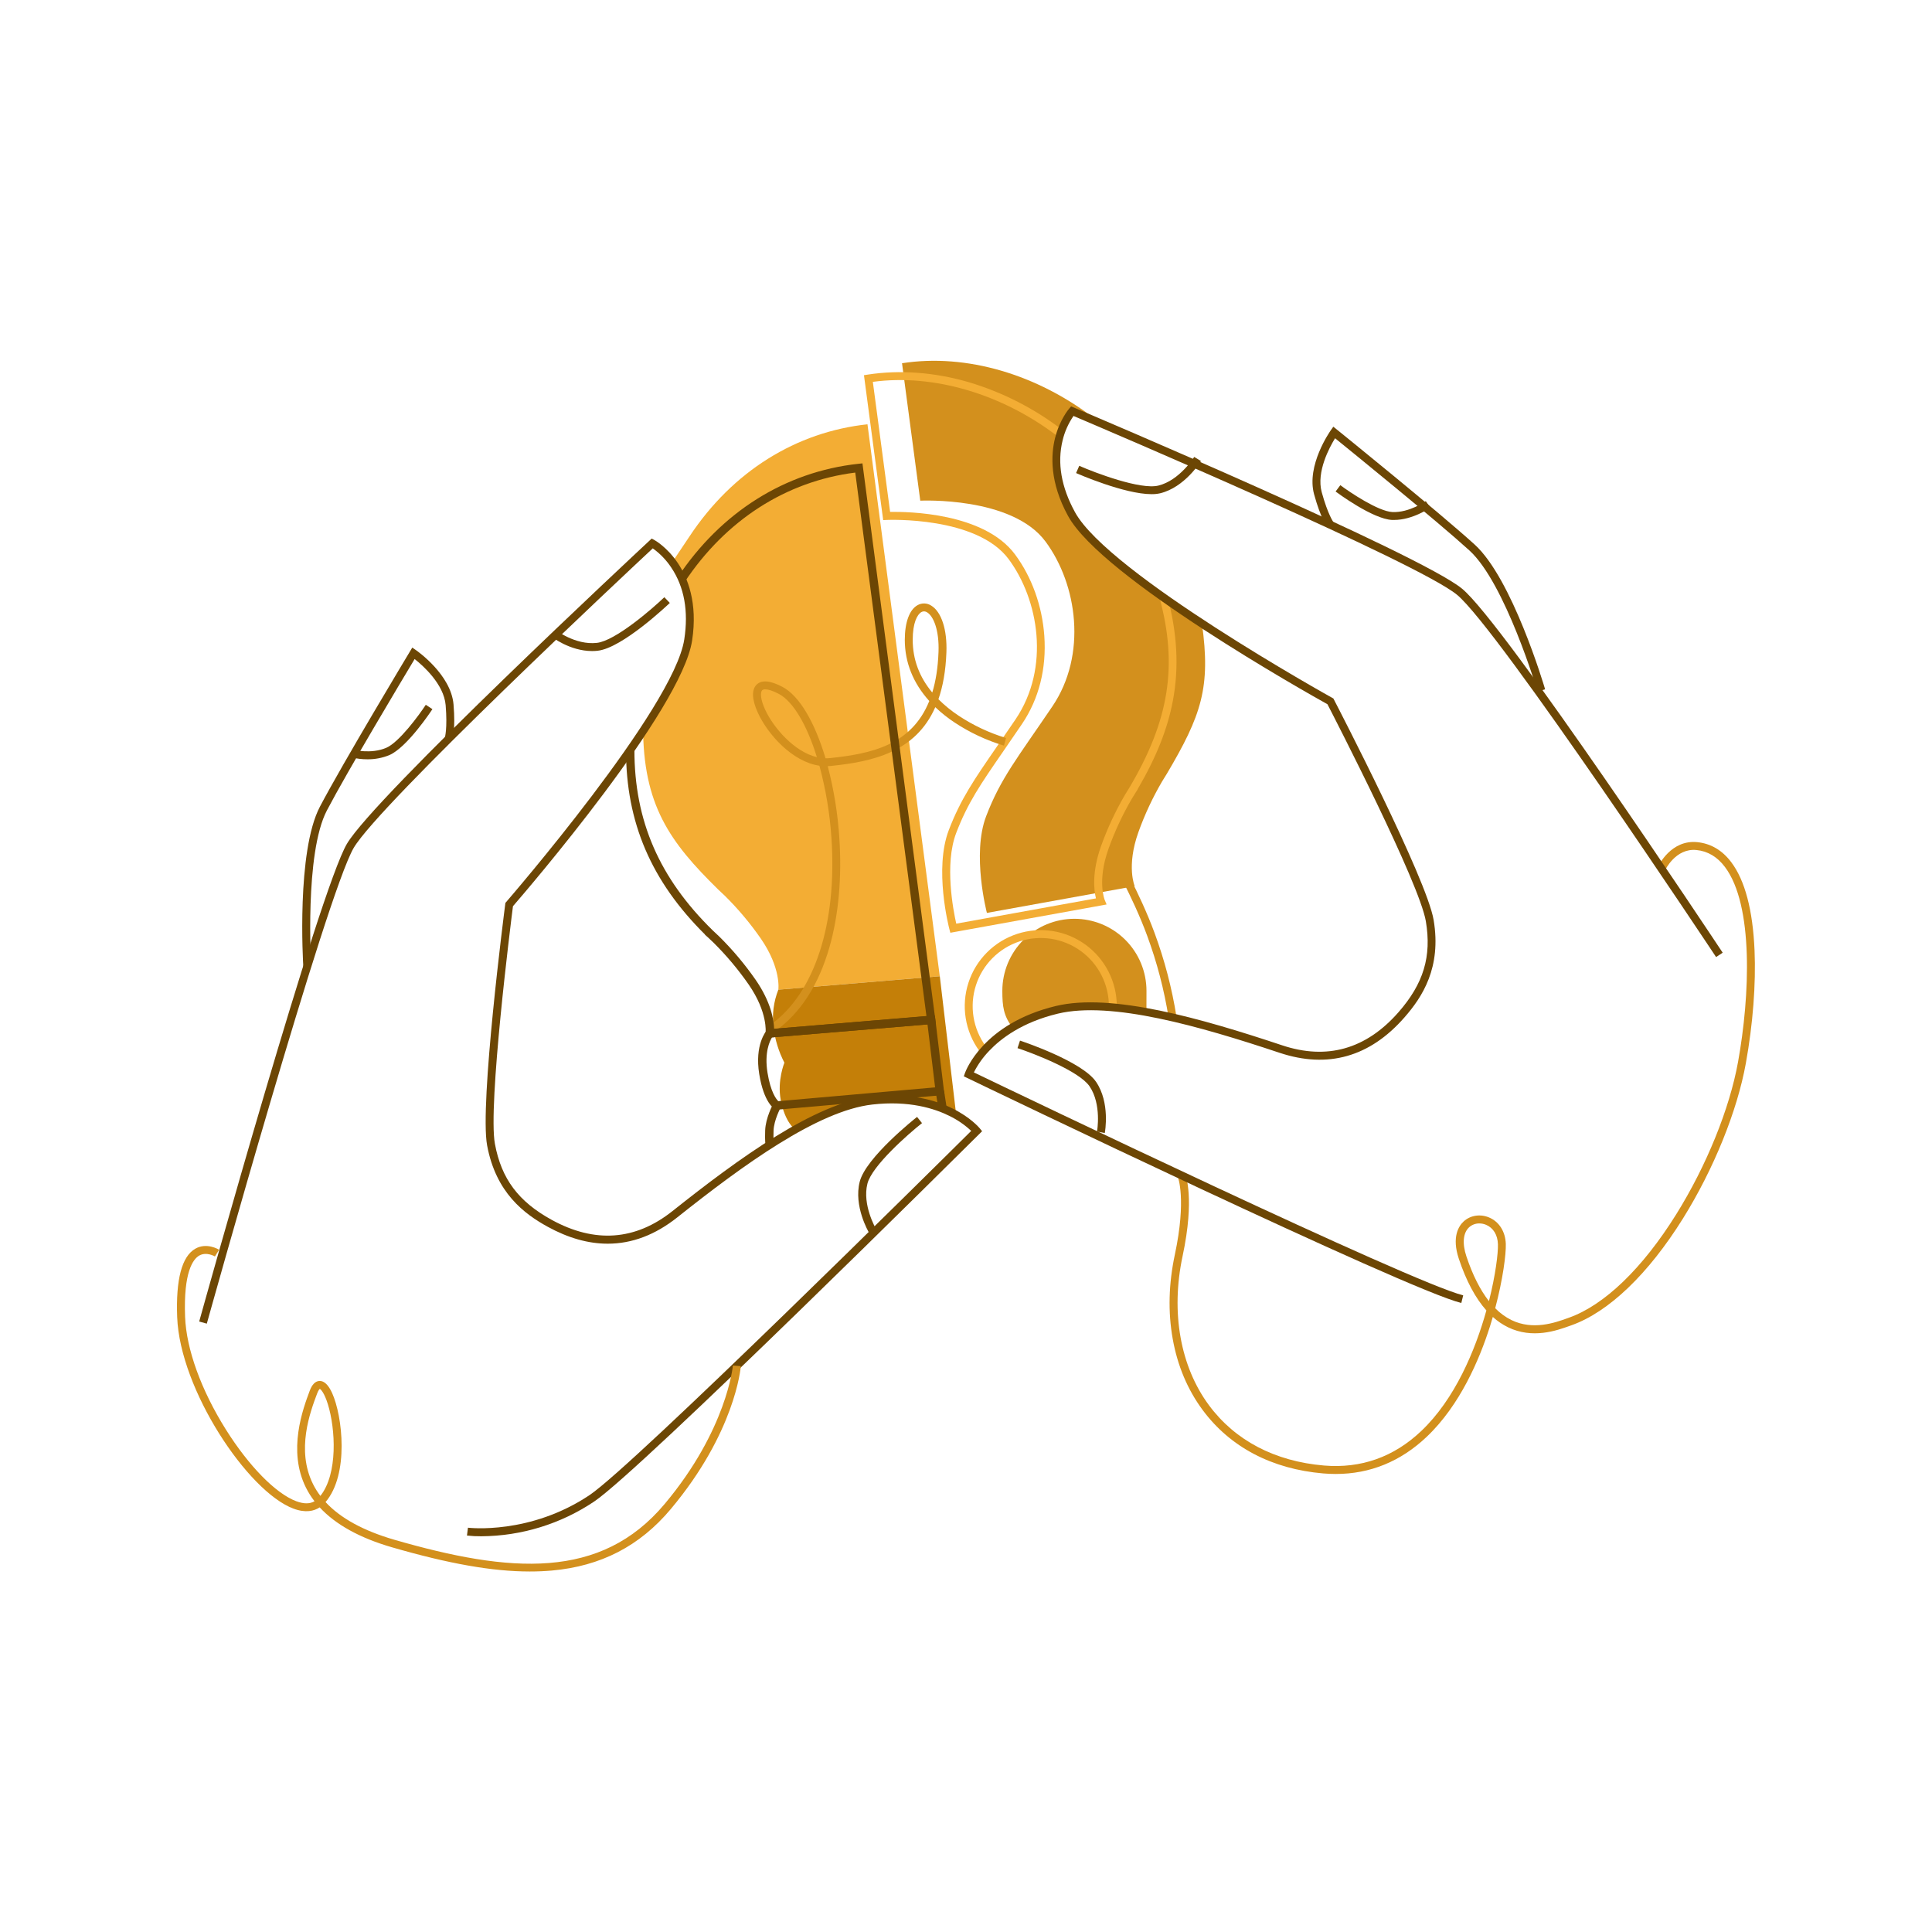 <svg xmlns="http://www.w3.org/2000/svg" fill="none" viewBox="0 0 3000 3000" id="Businessidea">
  <path fill="#d3901d" d="M1698.87 649.462C1611.16 582.028 1501.18 548.342 1400.66 564.033L1428.99 777.452C1428.99 777.452 1571.3 770.404 1623.5 840.94 1672.93 907.698 1688.31 1016.77 1634.14 1096.84 1579.97 1176.91 1553.87 1208.26 1531.27 1267.45 1508.67 1326.64 1532.45 1417.55 1532.45 1417.55L1761.95 1376.01C1761.95 1376.01 1748.68 1345.3 1767.78 1291.97 1777.55 1264.77 1789.81 1238.53 1804.4 1213.58 1806.7 1209.98 1808.95 1206.35 1811.14 1202.66L1811.53 1202.08C1865.71 1110.48 1880.23 1067.5 1866.38 968.269 1866.38 968.269 1738.46 885.573 1694.93 835.09 1651.4 784.607 1635.74 742.813 1639.23 702.786 1642.71 662.759 1660.11 638.3 1660.11 638.3L1698.87 649.462ZM1780.25 1538.6C1780.25 1508.92 1768.46 1480.45 1747.47 1459.47 1726.48 1438.48 1698.02 1426.69 1668.33 1426.69 1638.65 1426.69 1610.19 1438.48 1589.2 1459.47 1568.21 1480.45 1556.42 1508.92 1556.42 1538.6 1556.42 1563.28 1558.42 1576.99 1571.94 1595.41 1571.94 1595.41 1669.26 1558.88 1711.1 1562.95 1752.93 1567.02 1780.19 1571.4 1780.19 1571.4L1780.25 1538.6Z" class="color1dd3b0 svgShape"></path>
  <path fill="#f3ad34" d="M1070.81 832.695C1137.89 731.498 1236.49 670.774 1347.01 658.844L1459.29 1515.89L1208.6 1536.78C1208.6 1536.78 1213.45 1503.7 1181.19 1457.14C1164.71 1433.39 1146.06 1411.22 1125.49 1390.91C1122.34 1388.05 1119.23 1385.12 1116.15 1382.12L1115.63 1381.64C1039.63 1307.19 998.525 1249.94 998.525 1127.6C998.525 1127.6 1053.26 1067.49 1066.31 1004.77C1079.36 942.045 1043.94 872.83 1043.94 872.83L1070.81 832.695Z" class="color8a34f3 svgShape"></path>
  <path fill="#c47f08" d="M1208.6 1536.78C1201.25 1555.41 1198.68 1575.58 1201.12 1595.46C1203.47 1614.54 1209.18 1633.06 1218.01 1650.15C1218.01 1650.15 1206.66 1677.79 1212.28 1707.8C1218.96 1743.44 1234.71 1753.86 1234.71 1753.86C1234.71 1753.86 1299.77 1711.79 1348.45 1707.8C1427.83 1701.22 1484.8 1731.42 1484.8 1731.42L1459.32 1515.89L1208.6 1536.78Z" class="colord1f002 svgShape"></path>
  <path fill="#f3ad34" d="M1475.68 1448.38 1474.23 1442.89C1473.25 1439.09 1450.19 1349.38 1473.27 1289.04 1491.69 1240.86 1512.82 1210.24 1547.84 1159.5 1556.41 1147.08 1566.13 1132.98 1576.81 1117.19 1631.26 1036.69 1612.76 931.082 1566.33 868.361 1516.69 801.311 1378.44 807.299 1377.04 807.36L1371.41 807.637 1341.55 582.596 1347.49 581.674C1397.11 573.998 1451.26 577.99 1504.1 593.405 1557.06 609.165 1606.66 634.555 1650.42 668.301L1642.93 678.035C1556.71 611.753 1449.7 580.185 1355.35 592.944L1382.16 794.908C1409.79 794.386 1528.02 795.999 1576.24 861.053 1602.19 896.106 1618.3 940.893 1621.6 987.246 1625.22 1037.91 1613.26 1085.28 1587.04 1124.06 1576.29 1139.92 1566.57 1154.03 1557.99 1166.47 1522.32 1218.15 1502.71 1246.62 1484.78 1293.43 1466.25 1341.89 1480.27 1413.9 1484.86 1434.26L1701.78 1395.01C1698.71 1382.5 1695.21 1354.33 1709.75 1313.64 1719.66 1286.08 1732.08 1259.49 1746.86 1234.2L1746.98 1234C1749.19 1230.54 1751.43 1226.92 1753.6 1223.25L1753.96 1222.64C1815.38 1118.89 1828.94 1033.94 1800.87 929.377L1812.74 926.184C1828.09 983.607 1830.93 1036.49 1821.28 1087.86 1812.97 1132 1795.53 1175.87 1766.46 1225.58L1766.6 1225.78 1764.08 1229.64C1761.89 1233.34 1759.63 1236.99 1757.37 1240.51 1743.02 1265.12 1730.96 1291.01 1721.34 1317.83 1703.42 1367.85 1715.2 1397.1 1715.37 1397.38L1718.33 1404.44 1710.8 1405.84 1475.68 1448.38ZM1520.75 1631.94C1509.77 1616.88 1502.5 1599.44 1499.55 1581.03 1496.6 1562.63 1498.05 1543.78 1503.78 1526.05 1509.51 1508.31 1519.36 1492.18 1532.52 1478.98 1545.69 1465.78 1561.79 1455.89 1579.51 1450.11 1597.23 1444.33 1616.07 1442.83 1634.48 1445.73 1652.89 1448.63 1670.36 1455.84 1685.44 1466.79 1700.53 1477.74 1712.81 1492.1 1721.28 1508.7 1729.75 1525.31 1734.17 1543.68 1734.17 1562.32H1721.89C1721.89 1545.62 1717.93 1529.16 1710.35 1514.28 1702.76 1499.4 1691.76 1486.52 1678.24 1476.72 1664.72 1466.91 1649.07 1460.44 1632.57 1457.84 1616.08 1455.24 1599.2 1456.58 1583.32 1461.76 1567.44 1466.94 1553.01 1475.81 1541.22 1487.64 1529.42 1499.46 1520.6 1513.92 1515.47 1529.81 1510.33 1545.7 1509.03 1562.59 1511.68 1579.08 1514.33 1595.57 1520.84 1611.2 1530.69 1624.69L1520.75 1631.94Z" class="color8a34f3 svgShape"></path>
  <path fill="#d3901d" d="M2074.21 2288.77C2067.82 2288.77 2061.32 2288.49 2054.73 2287.93 1974.89 2281.13 1910.19 2247.09 1867.51 2189.51 1844.08 2157.9 1828.43 2120.73 1820.97 2078.96 1813.51 2037.2 1814.66 1993.32 1824.3 1948.13 1842.6 1862.28 1829.08 1827.81 1828.91 1827.45L1840.22 1822.69C1840.87 1824.23 1855.58 1860.28 1836.28 1950.68 1817.76 2037.57 1832.71 2121.94 1877.35 2182.14 1917.87 2236.82 1979.56 2269.15 2055.74 2275.65 2113.37 2280.54 2164.19 2262.55 2206.83 2222.15 2259.03 2172.71 2290.64 2097.3 2308.05 2034.84 2291.01 2015.71 2276.69 1988.88 2265.26 1954.63 2253.96 1920.73 2265.09 1903.76 2272.74 1896.67 2282.98 1887.16 2298.44 1884.71 2312.11 1890.42 2327.83 1896.98 2337.56 1912.38 2338.21 1931.6 2338.7 1947.4 2333.77 1986.2 2321.76 2031.4 2329.08 2038.92 2337.62 2045.15 2347.02 2049.82 2380.55 2066.11 2414.95 2053.75 2433.42 2047.12L2436.21 2046.12C2491.35 2026.53 2550.55 1969.48 2602.92 1885.44 2649.81 1810.21 2685.67 1721.8 2698.82 1649 2717.37 1546.42 2723.16 1405.56 2678.48 1346.22 2666.69 1330.54 2651.84 1321.65 2634.37 1319.92 2601.9 1316.6 2585.7 1350.99 2585.54 1351.35L2574.38 1346.2C2575.18 1344.47 2594.54 1303.5 2635.61 1307.7 2656.63 1309.83 2674.35 1320.3 2688.29 1338.83 2709.57 1367.08 2721.73 1413.11 2724.45 1475.64 2726.72 1527.96 2721.92 1590.3 2710.92 1651.18 2697.49 1725.47 2661.01 1815.46 2613.35 1891.99 2559.5 1978.37 2498.06 2037.23 2440.33 2057.81L2437.58 2058.79C2417.39 2066.04 2379.83 2079.53 2341.66 2060.98 2333.08 2056.77 2325.13 2051.37 2318.05 2044.94 2316.65 2049.79 2315.16 2054.69 2313.6 2059.63 2297.43 2110.7 2267.24 2181.91 2215.33 2231.11 2174.87 2269.43 2127.49 2288.77 2074.21 2288.77ZM2297.11 1899.74C2291.23 1899.66 2285.54 1901.81 2281.18 1905.76 2271.86 1914.42 2270.34 1930.85 2277.01 1950.84 2286.68 1979.86 2298.4 2003.04 2312.01 2020.44 2322.42 1979.3 2326.4 1945.68 2325.99 1932.07 2325.53 1917.58 2318.79 1906.56 2307.47 1901.84 2304.19 1900.46 2300.67 1899.75 2297.11 1899.74ZM1814.67 1580.64C1807.72 1536.95 1796.5 1494.04 1781.15 1452.54 1758.66 1391.54 1723.89 1331.54 1723.53 1330.94L1734.16 1324.8C1734.51 1325.4 1769.82 1386.34 1792.67 1448.32 1808.33 1490.67 1819.78 1534.45 1826.85 1579.04L1814.67 1580.64ZM1204.11 1600.89 1196.96 1590.9C1264.87 1542.29 1300.04 1434.09 1291.08 1301.49 1288.6 1263.47 1282.34 1225.78 1272.38 1189 1229.8 1182.75 1192 1139.86 1176.88 1106.91 1167.43 1086.36 1166.8 1070.71 1175.11 1062.85 1182.91 1055.46 1196.38 1056.71 1215.12 1066.66 1241.41 1080.48 1265.36 1121.93 1281.88 1177.48 1284.13 1177.53 1286.38 1177.43 1288.62 1177.19 1352.46 1170.54 1415.38 1157.23 1442.99 1088.51 1417.98 1060.87 1404.97 1028.63 1404.97 993.542 1404.97 966.381 1412.17 946.759 1424.73 939.711 1428.01 937.842 1431.74 936.92 1435.51 937.048 1439.28 937.175 1442.95 938.347 1446.09 940.433 1461.89 950.075 1470.89 977.835 1469.58 1012.87 1468.52 1041.74 1464.15 1065.77 1457.16 1085.77 1466.88 1095.42 1477.54 1104.07 1488.97 1111.61 1511.6 1126.51 1536.25 1138.07 1562.16 1145.96L1558.96 1157.81C1531.84 1149.68 1506.06 1137.61 1482.43 1122.01 1471.71 1114.94 1461.63 1106.93 1452.32 1098.09 1421.26 1168.71 1353.83 1182.75 1289.9 1189.41 1288.37 1189.56 1286.83 1189.67 1285.29 1189.73 1294.83 1226.05 1300.86 1263.2 1303.28 1300.66 1307.46 1362.45 1302.15 1421.33 1287.93 1470.95 1271.16 1529.36 1242.96 1573.12 1204.11 1600.89ZM1188.3 1070.4C1186.6 1070.25 1184.9 1070.74 1183.55 1071.78 1180.48 1074.73 1180.48 1085.39 1188.04 1101.79 1200.84 1129.64 1233.01 1167.27 1268.49 1175.75 1253.14 1126.29 1231.98 1089.44 1209.38 1077.48 1199.52 1072.29 1192.61 1070.4 1188.3 1070.4ZM1434.7 949.338C1433.31 949.347 1431.95 949.723 1430.75 950.428 1424.23 954.083 1417.26 967.318 1417.26 993.542 1417.26 1023.8 1427.45 1051.18 1447.63 1075.35 1453.03 1057.74 1456.41 1036.96 1457.31 1012.4 1458.59 978.127 1449.38 956.815 1439.69 950.889 1438.2 949.921 1436.47 949.384 1434.7 949.338Z" class="color1dd3b0 svgShape"></path>
  <path fill="#6c4604" d="M747.474 2385.52C740.001 2385.6 732.531 2385.22 725.103 2384.4L726.639 2372.22C727.867 2372.38 823.091 2383.55 915.66 2321.43C983.831 2275.68 1457.8 1805.97 1508.1 1756.06C1498.09 1746.7 1486.75 1738.89 1474.43 1732.87C1451.06 1721.19 1411.3 1708.62 1354.55 1715.11C1269.64 1724.81 1153.86 1809.09 1051.79 1890.25C1017.46 1917.55 981.313 1931.2 943.68 1931.2C913.617 1931.2 882.664 1922.5 850.82 1905.1C814.063 1884.94 770.105 1852.33 756.394 1778.57C744.526 1714.74 782.91 1416.51 784.553 1403.84L784.799 1402L786.012 1400.6C788.607 1397.53 1046.03 1100.37 1062.53 992.881C1069.31 948.923 1062.53 911.414 1042.39 881.397C1034.72 869.739 1024.96 859.599 1013.6 851.488C972.853 889.535 589.314 1248.51 549.287 1316.46C507.171 1387.94 322.986 2048.67 321.129 2055.34L309.306 2052.05C316.891 2024.77 495.778 1383.08 538.708 1310.23C581.637 1237.38 991.277 855.541 1008.7 839.328L1011.93 836.257L1015.81 838.36C1016.61 838.79 1035.5 849.215 1052.22 873.843C1067.48 896.367 1083.78 935.596 1074.71 994.647C1058.08 1102.89 818.301 1382.05 796.529 1407.14C793.259 1432.78 757.454 1716.78 768.508 1776.22C778.596 1830.54 804.989 1865.82 856.762 1894.23C923.613 1930.89 986.656 1926.3 1044.17 1880.58C1147.61 1798.33 1265.27 1712.91 1353.18 1702.84C1468.67 1689.62 1519.39 1749.66 1521.49 1752.22L1525.02 1756.53L1521.06 1760.47C1499.57 1781.78 995.162 2282.85 922.538 2331.63C870.73 2366.37 809.851 2385.11 747.474 2385.52Z" class="color045b6c svgShape"></path>
  <path fill="#6c4604" d="M470.998 1501.29C470.537 1494.01 460.25 1322.36 496.7 1252.71 532.521 1184.44 635.821 1012.83 636.819 1011.17L640.182 1005.56 645.571 1009.28C647.797 1010.81 700.399 1047.59 704.238 1093.91 707.508 1133.41 702.626 1148.68 702.426 1149.31L690.757 1145.44C690.757 1145.34 695.01 1131.34 692.001 1094.92 689.299 1062.37 656.764 1033.51 643.836 1023.34 625.411 1054.05 539.43 1197.65 507.586 1258.49 472.641 1325.11 483.143 1498.82 483.266 1500.57L470.998 1501.29ZM1349.47 1914.25C1348.47 1912.59 1325.33 1872.89 1334.96 1834.96 1344.45 1797.47 1420.75 1736.9 1424.01 1734.33L1431.69 1743.98C1410.5 1760.7 1353.97 1810.2 1346.93 1837.97 1338.58 1870.94 1359.89 1907.63 1360.11 1908L1349.47 1914.25ZM919.453 1010.95C884.462 1010.95 856.287 988.628 854.967 987.599L862.644 978.034C862.935 978.264 892.998 1001.97 926.746 998.27 955.227 995.199 1012.08 946.067 1031.58 927.366L1040.09 936.241C1037.02 939.097 966.528 1006.27 928.005 1010.48 925.165 1010.79 922.31 1010.95 919.453 1010.95Z" class="color045b6c svgShape"></path>
  <path fill="#6c4604" d="M570.568 1179.03C562.109 1179.07 553.68 1178.03 545.479 1175.96L548.811 1164.14C549.057 1164.21 575.465 1171.35 599.479 1161.34 619.638 1152.91 650.837 1110.18 661.171 1094.42L671.442 1101.14C669.907 1103.58 631.968 1161.02 604.208 1172.67 593.525 1176.99 582.091 1179.16 570.568 1179.03ZM2269.11 2023.28C2184.13 2002.38 1529.37 1687.12 1501.53 1673.7L1496.59 1671.32 1498.4 1666.15C1499.5 1663.08 1526.57 1589.24 1639.65 1562.08 1725.76 1541.38 1865.51 1581.33 1990.86 1623.14 2060.56 1646.4 2121.36 1629.1 2171.6 1571.74 2210.51 1527.32 2223.21 1485.13 2214.07 1430.63 2204.09 1371.02 2073.12 1116.5 2061.25 1093.53 2032.25 1077.39 1711.28 897.319 1658.55 801.327 1629.8 748.971 1631.67 706.517 1638.3 680.139 1645.56 651.274 1659.8 634.999 1660.34 634.323L1663.27 631.022 1667.34 632.742C1689.25 641.954 2204.9 860.316 2270.27 914.101 2335.63 967.885 2661.14 1458.49 2674.98 1479.34L2664.74 1486.12C2661.36 1481.04 2326.43 976.238 2262.47 923.59 2201.57 873.475 1718.25 667.687 1666.92 645.9 1659.01 657.38 1653.28 670.221 1650.03 683.778 1641.4 718.877 1647.88 756.432 1669.3 795.416 1721.66 890.748 2065.34 1081.76 2068.81 1083.68L2070.44 1084.57 2071.28 1086.22C2077.16 1097.56 2215.44 1364.58 2226.15 1428.61 2238.56 1502.6 2208.44 1548.29 2180.81 1579.84 2127.08 1641.26 2061.78 1659.68 1986.94 1634.79 1863.24 1593.54 1725.57 1554.05 1642.49 1574.02 1586.96 1587.37 1553.9 1612.81 1535.95 1631.8 1526.41 1641.7 1518.41 1652.97 1512.2 1665.24 1576.32 1696.07 2192.27 1991.76 2272.05 2011.39L2269.11 2023.28Z" class="color045b6c svgShape"></path>
  <path fill="#6c4604" d="M2387.48 1073.81C2386.99 1072.14 2337.3 905.318 2281.66 854.727 2230.85 808.512 2100.93 703.062 2073.08 680.507 2064.45 694.556 2043.74 732.71 2052.37 764.263 2062.02 799.5 2070.79 811.23 2070.87 811.337L2061.21 818.922C2060.79 818.4 2050.98 805.733 2040.51 767.502 2028.23 722.669 2065.08 670.113 2066.61 667.902L2070.39 662.574 2075.49 666.674C2077.02 667.933 2232.86 793.757 2289.92 845.638 2348.1 898.547 2397.18 1063.36 2399.24 1070.34L2387.48 1073.81ZM1715.52 1759.36 1703.45 1757.1C1703.53 1756.69 1710.96 1714.89 1691.83 1686.8 1675.69 1663.11 1605.63 1635.98 1579.99 1627.53L1583.84 1615.86C1587.76 1617.15 1680.2 1647.92 1701.98 1679.89 1724.01 1712.22 1715.87 1757.44 1715.52 1759.36ZM1788.11 767.333C1746.12 767.333 1674.31 736.057 1670.93 734.568L1675.86 723.313C1700.58 734.168 1770.82 760.823 1798.69 754.021 1831.81 745.899 1854.1 709.879 1854.33 709.495L1864.82 715.897C1863.8 717.556 1839.61 756.616 1801.62 765.935 1797.19 766.94 1792.65 767.409 1788.11 767.333Z" class="color045b6c svgShape"></path>
  <path fill="#6c4604" d="M2164.66 807.376C2163.64 807.376 2162.59 807.376 2161.59 807.376 2131.55 805.994 2076.26 764.968 2073.91 763.218L2081.26 753.376C2096.36 764.646 2140.33 794.095 2162.16 795.108 2188.14 796.321 2213.67 778.418 2213.93 778.219L2221.06 788.229C2219.89 788.982 2193.73 807.376 2164.66 807.376ZM1187.61 1611.78 1188.8 1603.66C1188.8 1603.38 1192.64 1572.2 1162.47 1528.67 1146.23 1505.3 1127.88 1483.48 1107.66 1463.46 1104.59 1460.62 1101.41 1457.67 1098.36 1454.71L1094.67 1451.48 1094.78 1451.18C1011.07 1368.11 972.07 1276.96 972.07 1164.71H985.105C985.105 1274.58 1023.8 1363.6 1106.85 1444.84L1107.35 1445.33C1110.42 1448.26 1113.49 1451.18 1116.56 1453.97L1116.75 1454.14C1137.58 1474.74 1156.47 1497.2 1173.2 1521.24 1197.57 1556.4 1201.67 1584.39 1202.02 1597.5L1438.58 1577.72 1328.03 733.816C1220.85 747.281 1126.9 807.514 1062.9 904.059L1052.05 896.858C1119.47 795.216 1219.27 732.465 1332.88 720.182L1339.21 719.506 1453.21 1589.64 1187.61 1611.78Z" class="color045b6c svgShape"></path>
  <path fill="#6c4604" d="M1205.25 1723.25L1203.58 1722.39C1201.8 1721.47 1186.07 1712.18 1178.92 1667.73C1171.58 1622.28 1189.59 1601.17 1190.36 1600.29L1192.09 1598.33L1451.65 1576.7L1466.57 1700.28L1205.25 1723.25ZM1198.8 1610.84C1195.3 1616.45 1186.69 1634.07 1191.77 1665.66C1196.65 1695.89 1205.33 1706.77 1208.54 1709.89L1452.02 1688.47L1440.22 1590.73L1198.8 1610.84Z" class="color045b6c svgShape"></path>
  <path fill="#6c4604" d="M1189.08 1779.55C1188.62 1778.01 1187.55 1772.63 1188.15 1755.28 1188.77 1735.81 1200.35 1714.37 1200.84 1713.48L1212.28 1719.72C1212.17 1719.9 1201.7 1739.35 1201.18 1755.69 1200.67 1771.55 1201.58 1775.83 1201.63 1776 1201.63 1775.91 1201.63 1775.82 1201.63 1775.73L1189.08 1779.55ZM1465.85 1693.25 1452.97 1695.25 1457.13 1722.12 1470.01 1720.12 1465.85 1693.25Z" class="color045b6c svgShape"></path>
  <path fill="#d3901d" d="M822.555 2440.21C764.671 2440.21 696.915 2428.2 608.584 2402.61C558.623 2388.13 521.068 2367.3 496.409 2340.64C487.627 2346.41 474.499 2349.62 455.66 2342.58C384.741 2316.04 279.398 2157.81 275.13 2045.28C272.919 1986.81 282.331 1951.08 303.12 1939.08C320.976 1928.76 339.462 1940.14 340.245 1940.61L333.705 1951.02L336.975 1945.82L333.735 1951.04C333.613 1950.95 320.577 1943.1 309.169 1949.76C299.957 1955.18 284.741 1974.73 287.413 2044.82C289.301 2094.9 312.378 2158.65 350.701 2219.7C386.353 2276.51 428.223 2319.19 459.975 2331.08C471.551 2335.41 480.933 2335.45 488.395 2331.17C483.322 2324.62 478.895 2317.6 475.175 2310.19C446.141 2252.34 470.569 2187.36 480.948 2159.53C484.648 2149.67 489.761 2144.56 496.148 2144.34C503.365 2144.07 509.967 2150.48 515.74 2163.15C531.861 2198.77 542.286 2289.47 505.499 2332.38C528.529 2357.39 564.258 2376.91 612.008 2390.82C792.431 2443.02 932.903 2453.65 1032.12 2335.31C1128.76 2220.04 1137.92 2121.33 1138.06 2120.36L1150.34 2121.36C1150.01 2125.52 1140.96 2224.7 1041.62 2343.22C993.413 2400.74 932.98 2431.98 856.84 2438.75C845.709 2439.72 834.332 2440.21 822.555 2440.21ZM496.609 2156.67C496.133 2157.01 494.444 2158.51 492.448 2163.84C481.7 2192.34 459.529 2251.62 486.153 2304.68C489.367 2311.06 493.154 2317.13 497.469 2322.82C524.906 2288.55 520.96 2218.62 509.138 2180.55C503.533 2162.49 498.113 2157.3 496.609 2156.67Z" class="color1dd3b0 svgShape"></path>
</svg>
